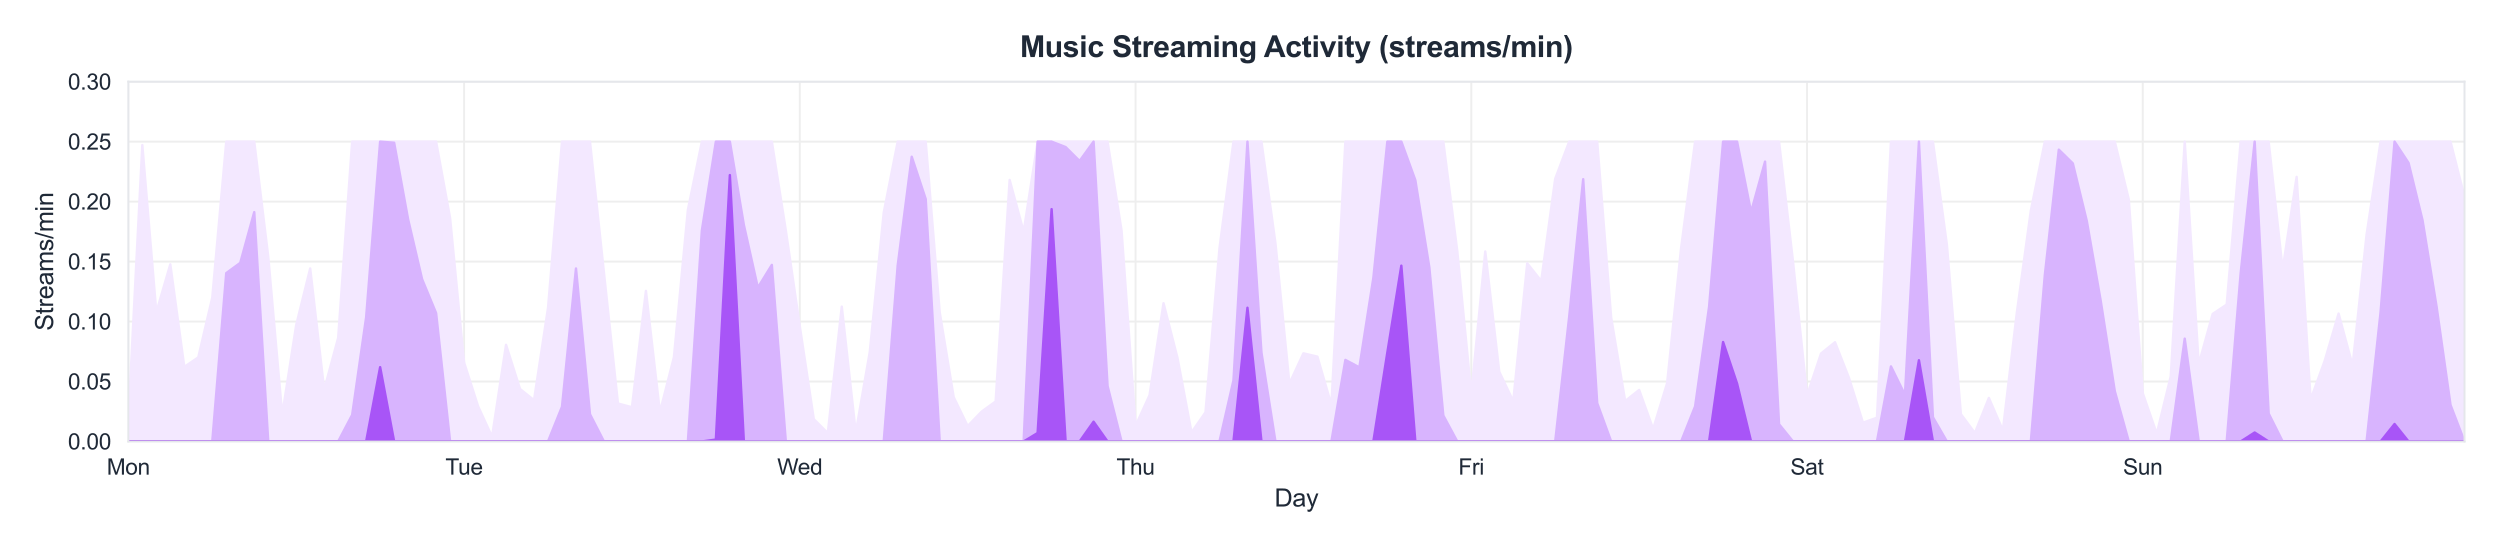 <?xml version="1.0" encoding="utf-8" standalone="no"?>
<!DOCTYPE svg PUBLIC "-//W3C//DTD SVG 1.1//EN"
  "http://www.w3.org/Graphics/SVG/1.1/DTD/svg11.dtd">
<svg xmlns:xlink="http://www.w3.org/1999/xlink" viewBox="0 0 1014.14 221.99" xmlns="http://www.w3.org/2000/svg" version="1.1">
 <defs>
  <style type="text/css">*{stroke-linejoin: round; stroke-linecap: butt}</style>
 </defs>
 <g id="figure_1">
  <g id="patch_1">
   <path d="M 0 221.99 
L 1014.14 221.99 
L 1014.14 -0 
L 0 -0 
z
" style="fill: #ffffff"/>
  </g>
  <g id="axes_1">
   <g id="patch_2">
    <path d="M 52.06 179.097 
L 999.74 179.097 
L 999.74 33.136 
L 52.06 33.136 
z
" style="fill: #ffffff"/>
   </g>
   <g id="matplotlib.axis_1">
    <g id="xtick_1">
     <g id="line2d_1">
      <path d="M 52.06 179.097 
L 52.06 33.136 
" clip-path="url(#p624a021c42)" style="fill: none; stroke: #eeeeee; stroke-width: 0.8; stroke-linecap: round"/>
     </g>
     <g id="text_1">
      <!-- Mon -->
      <g style="fill: #1f2937" transform="translate(43.307 192.539) scale(0.09 -0.09)">
       <defs>
        <path id="ArialMT-4d" d="M 475 0 
L 475 4581 
L 1388 4581 
L 2472 1338 
Q 2622 884 2691 659 
Q 2769 909 2934 1394 
L 4031 4581 
L 4847 4581 
L 4847 0 
L 4263 0 
L 4263 3834 
L 2931 0 
L 2384 0 
L 1059 3900 
L 1059 0 
L 475 0 
z
" transform="scale(0.016)"/>
        <path id="ArialMT-6f" d="M 213 1659 
Q 213 2581 725 3025 
Q 1153 3394 1769 3394 
Q 2453 3394 2887 2945 
Q 3322 2497 3322 1706 
Q 3322 1066 3130 698 
Q 2938 331 2570 128 
Q 2203 -75 1769 -75 
Q 1072 -75 642 372 
Q 213 819 213 1659 
z
M 791 1659 
Q 791 1022 1069 705 
Q 1347 388 1769 388 
Q 2188 388 2466 706 
Q 2744 1025 2744 1678 
Q 2744 2294 2464 2611 
Q 2184 2928 1769 2928 
Q 1347 2928 1069 2612 
Q 791 2297 791 1659 
z
" transform="scale(0.016)"/>
        <path id="ArialMT-6e" d="M 422 0 
L 422 3319 
L 928 3319 
L 928 2847 
Q 1294 3394 1984 3394 
Q 2284 3394 2536 3286 
Q 2788 3178 2913 3003 
Q 3038 2828 3088 2588 
Q 3119 2431 3119 2041 
L 3119 0 
L 2556 0 
L 2556 2019 
Q 2556 2363 2490 2533 
Q 2425 2703 2258 2804 
Q 2091 2906 1866 2906 
Q 1506 2906 1245 2678 
Q 984 2450 984 1813 
L 984 0 
L 422 0 
z
" transform="scale(0.016)"/>
       </defs>
       <use xlink:href="#ArialMT-4d"/>
       <use xlink:href="#ArialMT-6f" transform="translate(83.301 0)"/>
       <use xlink:href="#ArialMT-6e" transform="translate(138.916 0)"/>
      </g>
     </g>
    </g>
    <g id="xtick_2">
     <g id="line2d_2">
      <path d="M 188.254 179.097 
L 188.254 33.136 
" clip-path="url(#p624a021c42)" style="fill: none; stroke: #eeeeee; stroke-width: 0.8; stroke-linecap: round"/>
     </g>
     <g id="text_2">
      <!-- Tue -->
      <g style="fill: #1f2937" transform="translate(180.669 192.539) scale(0.09 -0.09)">
       <defs>
        <path id="ArialMT-54" d="M 1659 0 
L 1659 4041 
L 150 4041 
L 150 4581 
L 3781 4581 
L 3781 4041 
L 2266 4041 
L 2266 0 
L 1659 0 
z
" transform="scale(0.016)"/>
        <path id="ArialMT-75" d="M 2597 0 
L 2597 488 
Q 2209 -75 1544 -75 
Q 1250 -75 995 37 
Q 741 150 617 320 
Q 494 491 444 738 
Q 409 903 409 1263 
L 409 3319 
L 972 3319 
L 972 1478 
Q 972 1038 1006 884 
Q 1059 663 1231 536 
Q 1403 409 1656 409 
Q 1909 409 2131 539 
Q 2353 669 2445 892 
Q 2538 1116 2538 1541 
L 2538 3319 
L 3100 3319 
L 3100 0 
L 2597 0 
z
" transform="scale(0.016)"/>
        <path id="ArialMT-65" d="M 2694 1069 
L 3275 997 
Q 3138 488 2766 206 
Q 2394 -75 1816 -75 
Q 1088 -75 661 373 
Q 234 822 234 1631 
Q 234 2469 665 2931 
Q 1097 3394 1784 3394 
Q 2450 3394 2872 2941 
Q 3294 2488 3294 1666 
Q 3294 1616 3291 1516 
L 816 1516 
Q 847 969 1125 678 
Q 1403 388 1819 388 
Q 2128 388 2347 550 
Q 2566 713 2694 1069 
z
M 847 1978 
L 2700 1978 
Q 2663 2397 2488 2606 
Q 2219 2931 1791 2931 
Q 1403 2931 1139 2672 
Q 875 2413 847 1978 
z
" transform="scale(0.016)"/>
       </defs>
       <use xlink:href="#ArialMT-54"/>
       <use xlink:href="#ArialMT-75" transform="translate(57.334 0)"/>
       <use xlink:href="#ArialMT-65" transform="translate(112.949 0)"/>
      </g>
     </g>
    </g>
    <g id="xtick_3">
     <g id="line2d_3">
      <path d="M 324.447 179.097 
L 324.447 33.136 
" clip-path="url(#p624a021c42)" style="fill: none; stroke: #eeeeee; stroke-width: 0.8; stroke-linecap: round"/>
     </g>
     <g id="text_3">
      <!-- Wed -->
      <g style="fill: #1f2937" transform="translate(315.274 192.539) scale(0.09 -0.09)">
       <defs>
        <path id="ArialMT-57" d="M 1294 0 
L 78 4581 
L 700 4581 
L 1397 1578 
Q 1509 1106 1591 641 
Q 1766 1375 1797 1488 
L 2669 4581 
L 3400 4581 
L 4056 2263 
Q 4303 1400 4413 641 
Q 4500 1075 4641 1638 
L 5359 4581 
L 5969 4581 
L 4713 0 
L 4128 0 
L 3163 3491 
Q 3041 3928 3019 4028 
Q 2947 3713 2884 3491 
L 1913 0 
L 1294 0 
z
" transform="scale(0.016)"/>
        <path id="ArialMT-64" d="M 2575 0 
L 2575 419 
Q 2259 -75 1647 -75 
Q 1250 -75 917 144 
Q 584 363 401 755 
Q 219 1147 219 1656 
Q 219 2153 384 2558 
Q 550 2963 881 3178 
Q 1213 3394 1622 3394 
Q 1922 3394 2156 3267 
Q 2391 3141 2538 2938 
L 2538 4581 
L 3097 4581 
L 3097 0 
L 2575 0 
z
M 797 1656 
Q 797 1019 1065 703 
Q 1334 388 1700 388 
Q 2069 388 2326 689 
Q 2584 991 2584 1609 
Q 2584 2291 2321 2609 
Q 2059 2928 1675 2928 
Q 1300 2928 1048 2622 
Q 797 2316 797 1656 
z
" transform="scale(0.016)"/>
       </defs>
       <use xlink:href="#ArialMT-57"/>
       <use xlink:href="#ArialMT-65" transform="translate(92.635 0)"/>
       <use xlink:href="#ArialMT-64" transform="translate(148.25 0)"/>
      </g>
     </g>
    </g>
    <g id="xtick_4">
     <g id="line2d_4">
      <path d="M 460.641 179.097 
L 460.641 33.136 
" clip-path="url(#p624a021c42)" style="fill: none; stroke: #eeeeee; stroke-width: 0.8; stroke-linecap: round"/>
     </g>
     <g id="text_4">
      <!-- Thu -->
      <g style="fill: #1f2937" transform="translate(452.887 192.539) scale(0.09 -0.09)">
       <defs>
        <path id="ArialMT-68" d="M 422 0 
L 422 4581 
L 984 4581 
L 984 2938 
Q 1378 3394 1978 3394 
Q 2347 3394 2619 3248 
Q 2891 3103 3008 2847 
Q 3125 2591 3125 2103 
L 3125 0 
L 2563 0 
L 2563 2103 
Q 2563 2525 2380 2717 
Q 2197 2909 1863 2909 
Q 1613 2909 1392 2779 
Q 1172 2650 1078 2428 
Q 984 2206 984 1816 
L 984 0 
L 422 0 
z
" transform="scale(0.016)"/>
       </defs>
       <use xlink:href="#ArialMT-54"/>
       <use xlink:href="#ArialMT-68" transform="translate(61.084 0)"/>
       <use xlink:href="#ArialMT-75" transform="translate(116.699 0)"/>
      </g>
     </g>
    </g>
    <g id="xtick_5">
     <g id="line2d_5">
      <path d="M 596.834 179.097 
L 596.834 33.136 
" clip-path="url(#p624a021c42)" style="fill: none; stroke: #eeeeee; stroke-width: 0.8; stroke-linecap: round"/>
     </g>
     <g id="text_5">
      <!-- Fri -->
      <g style="fill: #1f2937" transform="translate(591.588 192.539) scale(0.09 -0.09)">
       <defs>
        <path id="ArialMT-46" d="M 525 0 
L 525 4581 
L 3616 4581 
L 3616 4041 
L 1131 4041 
L 1131 2622 
L 3281 2622 
L 3281 2081 
L 1131 2081 
L 1131 0 
L 525 0 
z
" transform="scale(0.016)"/>
        <path id="ArialMT-72" d="M 416 0 
L 416 3319 
L 922 3319 
L 922 2816 
Q 1116 3169 1280 3281 
Q 1444 3394 1641 3394 
Q 1925 3394 2219 3213 
L 2025 2691 
Q 1819 2813 1613 2813 
Q 1428 2813 1281 2702 
Q 1134 2591 1072 2394 
Q 978 2094 978 1738 
L 978 0 
L 416 0 
z
" transform="scale(0.016)"/>
        <path id="ArialMT-69" d="M 425 3934 
L 425 4581 
L 988 4581 
L 988 3934 
L 425 3934 
z
M 425 0 
L 425 3319 
L 988 3319 
L 988 0 
L 425 0 
z
" transform="scale(0.016)"/>
       </defs>
       <use xlink:href="#ArialMT-46"/>
       <use xlink:href="#ArialMT-72" transform="translate(61.084 0)"/>
       <use xlink:href="#ArialMT-69" transform="translate(94.385 0)"/>
      </g>
     </g>
    </g>
    <g id="xtick_6">
     <g id="line2d_6">
      <path d="M 733.028 179.097 
L 733.028 33.136 
" clip-path="url(#p624a021c42)" style="fill: none; stroke: #eeeeee; stroke-width: 0.8; stroke-linecap: round"/>
     </g>
     <g id="text_6">
      <!-- Sat -->
      <g style="fill: #1f2937" transform="translate(726.274 192.539) scale(0.09 -0.09)">
       <defs>
        <path id="ArialMT-53" d="M 288 1472 
L 859 1522 
Q 900 1178 1048 958 
Q 1197 738 1509 602 
Q 1822 466 2213 466 
Q 2559 466 2825 569 
Q 3091 672 3220 851 
Q 3350 1031 3350 1244 
Q 3350 1459 3225 1620 
Q 3100 1781 2813 1891 
Q 2628 1963 1997 2114 
Q 1366 2266 1113 2400 
Q 784 2572 623 2826 
Q 463 3081 463 3397 
Q 463 3744 659 4045 
Q 856 4347 1234 4503 
Q 1613 4659 2075 4659 
Q 2584 4659 2973 4495 
Q 3363 4331 3572 4012 
Q 3781 3694 3797 3291 
L 3216 3247 
Q 3169 3681 2898 3903 
Q 2628 4125 2100 4125 
Q 1550 4125 1298 3923 
Q 1047 3722 1047 3438 
Q 1047 3191 1225 3031 
Q 1400 2872 2139 2705 
Q 2878 2538 3153 2413 
Q 3553 2228 3743 1945 
Q 3934 1663 3934 1294 
Q 3934 928 3725 604 
Q 3516 281 3123 101 
Q 2731 -78 2241 -78 
Q 1619 -78 1198 103 
Q 778 284 539 648 
Q 300 1013 288 1472 
z
" transform="scale(0.016)"/>
        <path id="ArialMT-61" d="M 2588 409 
Q 2275 144 1986 34 
Q 1697 -75 1366 -75 
Q 819 -75 525 192 
Q 231 459 231 875 
Q 231 1119 342 1320 
Q 453 1522 633 1644 
Q 813 1766 1038 1828 
Q 1203 1872 1538 1913 
Q 2219 1994 2541 2106 
Q 2544 2222 2544 2253 
Q 2544 2597 2384 2738 
Q 2169 2928 1744 2928 
Q 1347 2928 1158 2789 
Q 969 2650 878 2297 
L 328 2372 
Q 403 2725 575 2942 
Q 747 3159 1072 3276 
Q 1397 3394 1825 3394 
Q 2250 3394 2515 3294 
Q 2781 3194 2906 3042 
Q 3031 2891 3081 2659 
Q 3109 2516 3109 2141 
L 3109 1391 
Q 3109 606 3145 398 
Q 3181 191 3288 0 
L 2700 0 
Q 2613 175 2588 409 
z
M 2541 1666 
Q 2234 1541 1622 1453 
Q 1275 1403 1131 1340 
Q 988 1278 909 1158 
Q 831 1038 831 891 
Q 831 666 1001 516 
Q 1172 366 1500 366 
Q 1825 366 2078 508 
Q 2331 650 2450 897 
Q 2541 1088 2541 1459 
L 2541 1666 
z
" transform="scale(0.016)"/>
        <path id="ArialMT-74" d="M 1650 503 
L 1731 6 
Q 1494 -44 1306 -44 
Q 1000 -44 831 53 
Q 663 150 594 308 
Q 525 466 525 972 
L 525 2881 
L 113 2881 
L 113 3319 
L 525 3319 
L 525 4141 
L 1084 4478 
L 1084 3319 
L 1650 3319 
L 1650 2881 
L 1084 2881 
L 1084 941 
Q 1084 700 1114 631 
Q 1144 563 1211 522 
Q 1278 481 1403 481 
Q 1497 481 1650 503 
z
" transform="scale(0.016)"/>
       </defs>
       <use xlink:href="#ArialMT-53"/>
       <use xlink:href="#ArialMT-61" transform="translate(66.699 0)"/>
       <use xlink:href="#ArialMT-74" transform="translate(122.314 0)"/>
      </g>
     </g>
    </g>
    <g id="xtick_7">
     <g id="line2d_7">
      <path d="M 869.221 179.097 
L 869.221 33.136 
" clip-path="url(#p624a021c42)" style="fill: none; stroke: #eeeeee; stroke-width: 0.8; stroke-linecap: round"/>
     </g>
     <g id="text_7">
      <!-- Sun -->
      <g style="fill: #1f2937" transform="translate(861.215 192.539) scale(0.09 -0.09)">
       <use xlink:href="#ArialMT-53"/>
       <use xlink:href="#ArialMT-75" transform="translate(66.699 0)"/>
       <use xlink:href="#ArialMT-6e" transform="translate(122.314 0)"/>
      </g>
     </g>
    </g>
    <g id="text_8">
     <!-- Day -->
     <g style="fill: #1f2937" transform="translate(517.009 205.485) scale(0.1 -0.1)">
      <defs>
       <path id="ArialMT-44" d="M 494 0 
L 494 4581 
L 2072 4581 
Q 2606 4581 2888 4516 
Q 3281 4425 3559 4188 
Q 3922 3881 4101 3404 
Q 4281 2928 4281 2316 
Q 4281 1794 4159 1391 
Q 4038 988 3847 723 
Q 3656 459 3429 307 
Q 3203 156 2883 78 
Q 2563 0 2147 0 
L 494 0 
z
M 1100 541 
L 2078 541 
Q 2531 541 2789 625 
Q 3047 709 3200 863 
Q 3416 1078 3536 1442 
Q 3656 1806 3656 2325 
Q 3656 3044 3420 3430 
Q 3184 3816 2847 3947 
Q 2603 4041 2063 4041 
L 1100 4041 
L 1100 541 
z
" transform="scale(0.016)"/>
       <path id="ArialMT-79" d="M 397 -1278 
L 334 -750 
Q 519 -800 656 -800 
Q 844 -800 956 -737 
Q 1069 -675 1141 -563 
Q 1194 -478 1313 -144 
Q 1328 -97 1363 -6 
L 103 3319 
L 709 3319 
L 1400 1397 
Q 1534 1031 1641 628 
Q 1738 1016 1872 1384 
L 2581 3319 
L 3144 3319 
L 1881 -56 
Q 1678 -603 1566 -809 
Q 1416 -1088 1222 -1217 
Q 1028 -1347 759 -1347 
Q 597 -1347 397 -1278 
z
" transform="scale(0.016)"/>
      </defs>
      <use xlink:href="#ArialMT-44"/>
      <use xlink:href="#ArialMT-61" transform="translate(72.217 0)"/>
      <use xlink:href="#ArialMT-79" transform="translate(127.832 0)"/>
     </g>
    </g>
   </g>
   <g id="matplotlib.axis_2">
    <g id="ytick_1">
     <g id="line2d_8">
      <path d="M 52.06 179.097 
L 999.74 179.097 
" clip-path="url(#p624a021c42)" style="fill: none; stroke: #eeeeee; stroke-width: 0.8; stroke-linecap: round"/>
     </g>
     <g id="text_9">
      <!-- 0.00 -->
      <g style="fill: #1f2937" transform="translate(27.545 182.318) scale(0.09 -0.09)">
       <defs>
        <path id="ArialMT-30" d="M 266 2259 
Q 266 3072 433 3567 
Q 600 4063 929 4331 
Q 1259 4600 1759 4600 
Q 2128 4600 2406 4451 
Q 2684 4303 2865 4023 
Q 3047 3744 3150 3342 
Q 3253 2941 3253 2259 
Q 3253 1453 3087 958 
Q 2922 463 2592 192 
Q 2263 -78 1759 -78 
Q 1097 -78 719 397 
Q 266 969 266 2259 
z
M 844 2259 
Q 844 1131 1108 757 
Q 1372 384 1759 384 
Q 2147 384 2411 759 
Q 2675 1134 2675 2259 
Q 2675 3391 2411 3762 
Q 2147 4134 1753 4134 
Q 1366 4134 1134 3806 
Q 844 3388 844 2259 
z
" transform="scale(0.016)"/>
        <path id="ArialMT-2e" d="M 581 0 
L 581 641 
L 1222 641 
L 1222 0 
L 581 0 
z
" transform="scale(0.016)"/>
       </defs>
       <use xlink:href="#ArialMT-30"/>
       <use xlink:href="#ArialMT-2e" transform="translate(55.615 0)"/>
       <use xlink:href="#ArialMT-30" transform="translate(83.398 0)"/>
       <use xlink:href="#ArialMT-30" transform="translate(139.014 0)"/>
      </g>
     </g>
    </g>
    <g id="ytick_2">
     <g id="line2d_9">
      <path d="M 52.06 154.77 
L 999.74 154.77 
" clip-path="url(#p624a021c42)" style="fill: none; stroke: #eeeeee; stroke-width: 0.8; stroke-linecap: round"/>
     </g>
     <g id="text_10">
      <!-- 0.05 -->
      <g style="fill: #1f2937" transform="translate(27.545 157.991) scale(0.09 -0.09)">
       <defs>
        <path id="ArialMT-35" d="M 266 1200 
L 856 1250 
Q 922 819 1161 601 
Q 1400 384 1738 384 
Q 2144 384 2425 690 
Q 2706 997 2706 1503 
Q 2706 1984 2436 2262 
Q 2166 2541 1728 2541 
Q 1456 2541 1237 2417 
Q 1019 2294 894 2097 
L 366 2166 
L 809 4519 
L 3088 4519 
L 3088 3981 
L 1259 3981 
L 1013 2750 
Q 1425 3038 1878 3038 
Q 2478 3038 2890 2622 
Q 3303 2206 3303 1553 
Q 3303 931 2941 478 
Q 2500 -78 1738 -78 
Q 1113 -78 717 272 
Q 322 622 266 1200 
z
" transform="scale(0.016)"/>
       </defs>
       <use xlink:href="#ArialMT-30"/>
       <use xlink:href="#ArialMT-2e" transform="translate(55.615 0)"/>
       <use xlink:href="#ArialMT-30" transform="translate(83.398 0)"/>
       <use xlink:href="#ArialMT-35" transform="translate(139.014 0)"/>
      </g>
     </g>
    </g>
    <g id="ytick_3">
     <g id="line2d_10">
      <path d="M 52.06 130.443 
L 999.74 130.443 
" clip-path="url(#p624a021c42)" style="fill: none; stroke: #eeeeee; stroke-width: 0.8; stroke-linecap: round"/>
     </g>
     <g id="text_11">
      <!-- 0.10 -->
      <g style="fill: #1f2937" transform="translate(27.545 133.664) scale(0.09 -0.09)">
       <defs>
        <path id="ArialMT-31" d="M 2384 0 
L 1822 0 
L 1822 3584 
Q 1619 3391 1289 3197 
Q 959 3003 697 2906 
L 697 3450 
Q 1169 3672 1522 3987 
Q 1875 4303 2022 4600 
L 2384 4600 
L 2384 0 
z
" transform="scale(0.016)"/>
       </defs>
       <use xlink:href="#ArialMT-30"/>
       <use xlink:href="#ArialMT-2e" transform="translate(55.615 0)"/>
       <use xlink:href="#ArialMT-31" transform="translate(83.398 0)"/>
       <use xlink:href="#ArialMT-30" transform="translate(139.014 0)"/>
      </g>
     </g>
    </g>
    <g id="ytick_4">
     <g id="line2d_11">
      <path d="M 52.06 106.116 
L 999.74 106.116 
" clip-path="url(#p624a021c42)" style="fill: none; stroke: #eeeeee; stroke-width: 0.8; stroke-linecap: round"/>
     </g>
     <g id="text_12">
      <!-- 0.15 -->
      <g style="fill: #1f2937" transform="translate(27.545 109.337) scale(0.09 -0.09)">
       <use xlink:href="#ArialMT-30"/>
       <use xlink:href="#ArialMT-2e" transform="translate(55.615 0)"/>
       <use xlink:href="#ArialMT-31" transform="translate(83.398 0)"/>
       <use xlink:href="#ArialMT-35" transform="translate(139.014 0)"/>
      </g>
     </g>
    </g>
    <g id="ytick_5">
     <g id="line2d_12">
      <path d="M 52.06 81.789 
L 999.74 81.789 
" clip-path="url(#p624a021c42)" style="fill: none; stroke: #eeeeee; stroke-width: 0.8; stroke-linecap: round"/>
     </g>
     <g id="text_13">
      <!-- 0.20 -->
      <g style="fill: #1f2937" transform="translate(27.545 85.01) scale(0.09 -0.09)">
       <defs>
        <path id="ArialMT-32" d="M 3222 541 
L 3222 0 
L 194 0 
Q 188 203 259 391 
Q 375 700 629 1000 
Q 884 1300 1366 1694 
Q 2113 2306 2375 2664 
Q 2638 3022 2638 3341 
Q 2638 3675 2398 3904 
Q 2159 4134 1775 4134 
Q 1369 4134 1125 3890 
Q 881 3647 878 3216 
L 300 3275 
Q 359 3922 746 4261 
Q 1134 4600 1788 4600 
Q 2447 4600 2831 4234 
Q 3216 3869 3216 3328 
Q 3216 3053 3103 2787 
Q 2991 2522 2730 2228 
Q 2469 1934 1863 1422 
Q 1356 997 1212 845 
Q 1069 694 975 541 
L 3222 541 
z
" transform="scale(0.016)"/>
       </defs>
       <use xlink:href="#ArialMT-30"/>
       <use xlink:href="#ArialMT-2e" transform="translate(55.615 0)"/>
       <use xlink:href="#ArialMT-32" transform="translate(83.398 0)"/>
       <use xlink:href="#ArialMT-30" transform="translate(139.014 0)"/>
      </g>
     </g>
    </g>
    <g id="ytick_6">
     <g id="line2d_13">
      <path d="M 52.06 57.462 
L 999.74 57.462 
" clip-path="url(#p624a021c42)" style="fill: none; stroke: #eeeeee; stroke-width: 0.8; stroke-linecap: round"/>
     </g>
     <g id="text_14">
      <!-- 0.25 -->
      <g style="fill: #1f2937" transform="translate(27.545 60.684) scale(0.09 -0.09)">
       <use xlink:href="#ArialMT-30"/>
       <use xlink:href="#ArialMT-2e" transform="translate(55.615 0)"/>
       <use xlink:href="#ArialMT-32" transform="translate(83.398 0)"/>
       <use xlink:href="#ArialMT-35" transform="translate(139.014 0)"/>
      </g>
     </g>
    </g>
    <g id="ytick_7">
     <g id="line2d_14">
      <path d="M 52.06 33.136 
L 999.74 33.136 
" clip-path="url(#p624a021c42)" style="fill: none; stroke: #eeeeee; stroke-width: 0.8; stroke-linecap: round"/>
     </g>
     <g id="text_15">
      <!-- 0.30 -->
      <g style="fill: #1f2937" transform="translate(27.545 36.357) scale(0.09 -0.09)">
       <defs>
        <path id="ArialMT-33" d="M 269 1209 
L 831 1284 
Q 928 806 1161 595 
Q 1394 384 1728 384 
Q 2125 384 2398 659 
Q 2672 934 2672 1341 
Q 2672 1728 2419 1979 
Q 2166 2231 1775 2231 
Q 1616 2231 1378 2169 
L 1441 2663 
Q 1497 2656 1531 2656 
Q 1891 2656 2178 2843 
Q 2466 3031 2466 3422 
Q 2466 3731 2256 3934 
Q 2047 4138 1716 4138 
Q 1388 4138 1169 3931 
Q 950 3725 888 3313 
L 325 3413 
Q 428 3978 793 4289 
Q 1159 4600 1703 4600 
Q 2078 4600 2393 4439 
Q 2709 4278 2876 4000 
Q 3044 3722 3044 3409 
Q 3044 3113 2884 2869 
Q 2725 2625 2413 2481 
Q 2819 2388 3044 2092 
Q 3269 1797 3269 1353 
Q 3269 753 2831 336 
Q 2394 -81 1725 -81 
Q 1122 -81 723 278 
Q 325 638 269 1209 
z
" transform="scale(0.016)"/>
       </defs>
       <use xlink:href="#ArialMT-30"/>
       <use xlink:href="#ArialMT-2e" transform="translate(55.615 0)"/>
       <use xlink:href="#ArialMT-33" transform="translate(83.398 0)"/>
       <use xlink:href="#ArialMT-30" transform="translate(139.014 0)"/>
      </g>
     </g>
    </g>
    <g id="text_16">
     <!-- Streams/min -->
     <g style="fill: #1f2937" transform="translate(21.558 134.176) rotate(-90) scale(0.1 -0.1)">
      <defs>
       <path id="ArialMT-6d" d="M 422 0 
L 422 3319 
L 925 3319 
L 925 2853 
Q 1081 3097 1340 3245 
Q 1600 3394 1931 3394 
Q 2300 3394 2536 3241 
Q 2772 3088 2869 2813 
Q 3263 3394 3894 3394 
Q 4388 3394 4653 3120 
Q 4919 2847 4919 2278 
L 4919 0 
L 4359 0 
L 4359 2091 
Q 4359 2428 4304 2576 
Q 4250 2725 4106 2815 
Q 3963 2906 3769 2906 
Q 3419 2906 3187 2673 
Q 2956 2441 2956 1928 
L 2956 0 
L 2394 0 
L 2394 2156 
Q 2394 2531 2256 2718 
Q 2119 2906 1806 2906 
Q 1569 2906 1367 2781 
Q 1166 2656 1075 2415 
Q 984 2175 984 1722 
L 984 0 
L 422 0 
z
" transform="scale(0.016)"/>
       <path id="ArialMT-73" d="M 197 991 
L 753 1078 
Q 800 744 1014 566 
Q 1228 388 1613 388 
Q 2000 388 2187 545 
Q 2375 703 2375 916 
Q 2375 1106 2209 1216 
Q 2094 1291 1634 1406 
Q 1016 1563 777 1677 
Q 538 1791 414 1992 
Q 291 2194 291 2438 
Q 291 2659 392 2848 
Q 494 3038 669 3163 
Q 800 3259 1026 3326 
Q 1253 3394 1513 3394 
Q 1903 3394 2198 3281 
Q 2494 3169 2634 2976 
Q 2775 2784 2828 2463 
L 2278 2388 
Q 2241 2644 2061 2787 
Q 1881 2931 1553 2931 
Q 1166 2931 1000 2803 
Q 834 2675 834 2503 
Q 834 2394 903 2306 
Q 972 2216 1119 2156 
Q 1203 2125 1616 2013 
Q 2213 1853 2448 1751 
Q 2684 1650 2818 1456 
Q 2953 1263 2953 975 
Q 2953 694 2789 445 
Q 2625 197 2315 61 
Q 2006 -75 1616 -75 
Q 969 -75 630 194 
Q 291 463 197 991 
z
" transform="scale(0.016)"/>
       <path id="ArialMT-2f" d="M 0 -78 
L 1328 4659 
L 1778 4659 
L 453 -78 
L 0 -78 
z
" transform="scale(0.016)"/>
      </defs>
      <use xlink:href="#ArialMT-53"/>
      <use xlink:href="#ArialMT-74" transform="translate(66.699 0)"/>
      <use xlink:href="#ArialMT-72" transform="translate(94.482 0)"/>
      <use xlink:href="#ArialMT-65" transform="translate(127.783 0)"/>
      <use xlink:href="#ArialMT-61" transform="translate(183.398 0)"/>
      <use xlink:href="#ArialMT-6d" transform="translate(239.014 0)"/>
      <use xlink:href="#ArialMT-73" transform="translate(322.314 0)"/>
      <use xlink:href="#ArialMT-2f" transform="translate(372.314 0)"/>
      <use xlink:href="#ArialMT-6d" transform="translate(400.098 0)"/>
      <use xlink:href="#ArialMT-69" transform="translate(483.398 0)"/>
      <use xlink:href="#ArialMT-6e" transform="translate(505.615 0)"/>
     </g>
    </g>
   </g>
   <g id="FillBetweenPolyCollection_1">
    <defs>
     <path id="mcee91251e3" d="M 52.06 -51.824 
L 52.06 -42.893 
L 57.735 -42.893 
L 63.41 -42.893 
L 69.084 -42.893 
L 74.759 -42.893 
L 80.434 -42.893 
L 86.109 -42.893 
L 91.783 -42.893 
L 97.458 -42.893 
L 103.133 -42.893 
L 108.807 -42.893 
L 114.482 -42.893 
L 120.157 -42.893 
L 125.832 -42.893 
L 131.506 -42.893 
L 137.181 -42.893 
L 142.856 -42.893 
L 148.531 -42.893 
L 154.205 -42.893 
L 159.88 -42.893 
L 165.555 -42.893 
L 171.229 -42.893 
L 176.904 -42.893 
L 182.579 -42.893 
L 188.254 -42.893 
L 193.928 -42.893 
L 199.603 -42.893 
L 205.278 -42.893 
L 210.953 -42.893 
L 216.627 -42.893 
L 222.302 -42.893 
L 227.977 -42.893 
L 233.652 -42.893 
L 239.326 -42.893 
L 245.001 -42.893 
L 250.676 -42.893 
L 256.35 -42.893 
L 262.025 -42.893 
L 267.7 -42.893 
L 273.375 -42.893 
L 279.049 -42.893 
L 284.724 -42.893 
L 290.399 -42.893 
L 296.074 -42.893 
L 301.748 -42.893 
L 307.423 -42.893 
L 313.098 -42.893 
L 318.772 -42.893 
L 324.447 -42.893 
L 330.122 -42.893 
L 335.797 -42.893 
L 341.471 -42.893 
L 347.146 -42.893 
L 352.821 -42.893 
L 358.496 -42.893 
L 364.17 -42.893 
L 369.845 -42.893 
L 375.52 -42.893 
L 381.195 -42.893 
L 386.869 -42.893 
L 392.544 -42.893 
L 398.219 -42.893 
L 403.893 -42.893 
L 409.568 -42.893 
L 415.243 -42.893 
L 420.918 -42.893 
L 426.592 -42.893 
L 432.267 -42.893 
L 437.942 -42.893 
L 443.617 -42.893 
L 449.291 -42.893 
L 454.966 -42.893 
L 460.641 -42.893 
L 466.315 -42.893 
L 471.99 -42.893 
L 477.665 -42.893 
L 483.34 -42.893 
L 489.014 -42.893 
L 494.689 -42.893 
L 500.364 -42.893 
L 506.039 -42.893 
L 511.713 -42.893 
L 517.388 -42.893 
L 523.063 -42.893 
L 528.738 -42.893 
L 534.412 -42.893 
L 540.087 -42.893 
L 545.762 -42.893 
L 551.436 -42.893 
L 557.111 -42.893 
L 562.786 -42.893 
L 568.461 -42.893 
L 574.135 -42.893 
L 579.81 -42.893 
L 585.485 -42.893 
L 591.16 -42.893 
L 596.834 -42.893 
L 602.509 -42.893 
L 608.184 -42.893 
L 613.858 -42.893 
L 619.533 -42.893 
L 625.208 -42.893 
L 630.883 -42.893 
L 636.557 -42.893 
L 642.232 -42.893 
L 647.907 -42.893 
L 653.582 -42.893 
L 659.256 -42.893 
L 664.931 -42.893 
L 670.606 -42.893 
L 676.281 -42.893 
L 681.955 -42.893 
L 687.63 -42.893 
L 693.305 -42.893 
L 698.979 -42.893 
L 704.654 -42.893 
L 710.329 -42.893 
L 716.004 -42.893 
L 721.678 -42.893 
L 727.353 -42.893 
L 733.028 -42.893 
L 738.703 -42.893 
L 744.377 -42.893 
L 750.052 -42.893 
L 755.727 -42.893 
L 761.401 -42.893 
L 767.076 -42.893 
L 772.751 -42.893 
L 778.426 -42.893 
L 784.1 -42.893 
L 789.775 -42.893 
L 795.45 -42.893 
L 801.125 -42.893 
L 806.799 -42.893 
L 812.474 -42.893 
L 818.149 -42.893 
L 823.824 -42.893 
L 829.498 -42.893 
L 835.173 -42.893 
L 840.848 -42.893 
L 846.522 -42.893 
L 852.197 -42.893 
L 857.872 -42.893 
L 863.547 -42.893 
L 869.221 -42.893 
L 874.896 -42.893 
L 880.571 -42.893 
L 886.246 -42.893 
L 891.92 -42.893 
L 897.595 -42.893 
L 903.27 -42.893 
L 908.944 -42.893 
L 914.619 -42.893 
L 920.294 -42.893 
L 925.969 -42.893 
L 931.643 -42.893 
L 937.318 -42.893 
L 942.993 -42.893 
L 948.668 -42.893 
L 954.342 -42.893 
L 960.017 -42.893 
L 965.692 -42.893 
L 971.367 -42.893 
L 977.041 -42.893 
L 982.716 -42.893 
L 988.391 -42.893 
L 994.065 -42.893 
L 999.74 -42.893 
L 999.74 -142.116 
L 999.74 -142.116 
L 994.065 -164.528 
L 988.391 -164.528 
L 982.716 -164.528 
L 977.041 -164.528 
L 971.367 -164.528 
L 965.692 -164.528 
L 960.017 -126.774 
L 954.342 -73.681 
L 948.668 -94.78 
L 942.993 -75.513 
L 937.318 -59.906 
L 931.643 -150.237 
L 925.969 -112.676 
L 920.294 -164.528 
L 914.619 -164.528 
L 908.944 -164.528 
L 903.27 -98.437 
L 897.595 -94.644 
L 891.92 -74.226 
L 886.246 -164.528 
L 880.571 -69.275 
L 874.896 -46.045 
L 869.221 -62.507 
L 863.547 -141.114 
L 857.872 -164.528 
L 852.197 -164.528 
L 846.522 -164.528 
L 840.848 -164.528 
L 835.173 -164.528 
L 829.498 -164.528 
L 823.824 -136.557 
L 818.149 -95.194 
L 812.474 -47.406 
L 806.799 -60.561 
L 801.125 -46.351 
L 795.45 -53.972 
L 789.775 -122.624 
L 784.1 -164.528 
L 778.426 -164.528 
L 772.751 -164.528 
L 767.076 -164.528 
L 761.401 -52.541 
L 755.727 -50.522 
L 750.052 -68.667 
L 744.377 -83.153 
L 738.703 -78.576 
L 733.028 -61.56 
L 727.353 -115.775 
L 721.678 -164.528 
L 716.004 -164.528 
L 710.329 -164.528 
L 704.654 -164.528 
L 698.979 -164.528 
L 693.305 -164.528 
L 687.63 -164.528 
L 681.955 -121.41 
L 676.281 -66.551 
L 670.606 -47.983 
L 664.931 -63.805 
L 659.256 -59.293 
L 653.582 -93.11 
L 647.907 -164.528 
L 642.232 -164.528 
L 636.557 -164.528 
L 630.883 -149.477 
L 625.208 -107.984 
L 619.533 -115.169 
L 613.858 -59.219 
L 608.184 -71.177 
L 602.509 -119.967 
L 596.834 -62.235 
L 591.16 -120.054 
L 585.485 -164.528 
L 579.81 -164.528 
L 574.135 -164.528 
L 568.461 -164.528 
L 562.786 -164.528 
L 557.111 -164.528 
L 551.436 -164.528 
L 545.762 -164.528 
L 540.087 -57.673 
L 534.412 -77.314 
L 528.738 -78.657 
L 523.063 -66.369 
L 517.388 -123.311 
L 511.713 -164.528 
L 506.039 -164.528 
L 500.364 -164.528 
L 494.689 -121.227 
L 489.014 -54.728 
L 483.34 -46.57 
L 477.665 -76.733 
L 471.99 -98.982 
L 466.315 -61.655 
L 460.641 -49.235 
L 454.966 -128.437 
L 449.291 -164.528 
L 443.617 -164.528 
L 437.942 -164.528 
L 432.267 -164.528 
L 426.592 -164.528 
L 420.918 -164.528 
L 415.243 -127.973 
L 409.568 -148.994 
L 403.893 -59.127 
L 398.219 -55.02 
L 392.544 -49.157 
L 386.869 -60.876 
L 381.195 -95.309 
L 375.52 -164.528 
L 369.845 -164.528 
L 364.17 -164.528 
L 358.496 -135.737 
L 352.821 -79.107 
L 347.146 -46.519 
L 341.471 -97.61 
L 335.797 -46.309 
L 330.122 -51.947 
L 324.447 -89.582 
L 318.772 -128.499 
L 313.098 -164.528 
L 307.423 -164.528 
L 301.748 -164.528 
L 296.074 -164.528 
L 290.399 -164.528 
L 284.724 -164.528 
L 279.049 -136.865 
L 273.375 -77.064 
L 267.7 -54.793 
L 262.025 -103.982 
L 256.35 -56.784 
L 250.676 -58.307 
L 245.001 -111.276 
L 239.326 -164.528 
L 233.652 -164.528 
L 227.977 -164.528 
L 222.302 -97.031 
L 216.627 -59.654 
L 210.953 -64.185 
L 205.278 -82.108 
L 199.603 -44.805 
L 193.928 -57.203 
L 188.254 -74.963 
L 182.579 -133.548 
L 176.904 -164.528 
L 171.229 -164.528 
L 165.555 -164.528 
L 159.88 -164.528 
L 154.205 -164.528 
L 148.531 -164.528 
L 142.856 -164.528 
L 137.181 -84.934 
L 131.506 -63.904 
L 125.832 -113.085 
L 120.157 -90.132 
L 114.482 -53.715 
L 108.807 -117.884 
L 103.133 -164.528 
L 97.458 -164.528 
L 91.783 -164.528 
L 86.109 -101.253 
L 80.434 -77.017 
L 74.759 -73.144 
L 69.084 -114.753 
L 63.41 -95.283 
L 57.735 -163.142 
L 52.06 -51.824 
z
" style="stroke: #f3e8ff"/>
    </defs>
    <g clip-path="url(#p624a021c42)">
     <use xlink:href="#mcee91251e3" x="0" y="221.99" style="fill: #f3e8ff; stroke: #f3e8ff"/>
    </g>
   </g>
   <g id="FillBetweenPolyCollection_2">
    <defs>
     <path id="m4df727dea1" d="M 52.06 -42.893 
L 52.06 -42.893 
L 57.735 -42.893 
L 63.41 -42.893 
L 69.084 -42.893 
L 74.759 -42.893 
L 80.434 -42.893 
L 86.109 -42.893 
L 91.783 -42.893 
L 97.458 -42.893 
L 103.133 -42.893 
L 108.807 -42.893 
L 114.482 -42.893 
L 120.157 -42.893 
L 125.832 -42.893 
L 131.506 -42.893 
L 137.181 -42.893 
L 142.856 -42.893 
L 148.531 -42.893 
L 154.205 -42.893 
L 159.88 -42.893 
L 165.555 -42.893 
L 171.229 -42.893 
L 176.904 -42.893 
L 182.579 -42.893 
L 188.254 -42.893 
L 193.928 -42.893 
L 199.603 -42.893 
L 205.278 -42.893 
L 210.953 -42.893 
L 216.627 -42.893 
L 222.302 -42.893 
L 227.977 -42.893 
L 233.652 -42.893 
L 239.326 -42.893 
L 245.001 -42.893 
L 250.676 -42.893 
L 256.35 -42.893 
L 262.025 -42.893 
L 267.7 -42.893 
L 273.375 -42.893 
L 279.049 -42.893 
L 284.724 -42.893 
L 290.399 -42.893 
L 296.074 -42.893 
L 301.748 -42.893 
L 307.423 -42.893 
L 313.098 -42.893 
L 318.772 -42.893 
L 324.447 -42.893 
L 330.122 -42.893 
L 335.797 -42.893 
L 341.471 -42.893 
L 347.146 -42.893 
L 352.821 -42.893 
L 358.496 -42.893 
L 364.17 -42.893 
L 369.845 -42.893 
L 375.52 -42.893 
L 381.195 -42.893 
L 386.869 -42.893 
L 392.544 -42.893 
L 398.219 -42.893 
L 403.893 -42.893 
L 409.568 -42.893 
L 415.243 -42.893 
L 420.918 -42.893 
L 426.592 -42.893 
L 432.267 -42.893 
L 437.942 -42.893 
L 443.617 -42.893 
L 449.291 -42.893 
L 454.966 -42.893 
L 460.641 -42.893 
L 466.315 -42.893 
L 471.99 -42.893 
L 477.665 -42.893 
L 483.34 -42.893 
L 489.014 -42.893 
L 494.689 -42.893 
L 500.364 -42.893 
L 506.039 -42.893 
L 511.713 -42.893 
L 517.388 -42.893 
L 523.063 -42.893 
L 528.738 -42.893 
L 534.412 -42.893 
L 540.087 -42.893 
L 545.762 -42.893 
L 551.436 -42.893 
L 557.111 -42.893 
L 562.786 -42.893 
L 568.461 -42.893 
L 574.135 -42.893 
L 579.81 -42.893 
L 585.485 -42.893 
L 591.16 -42.893 
L 596.834 -42.893 
L 602.509 -42.893 
L 608.184 -42.893 
L 613.858 -42.893 
L 619.533 -42.893 
L 625.208 -42.893 
L 630.883 -42.893 
L 636.557 -42.893 
L 642.232 -42.893 
L 647.907 -42.893 
L 653.582 -42.893 
L 659.256 -42.893 
L 664.931 -42.893 
L 670.606 -42.893 
L 676.281 -42.893 
L 681.955 -42.893 
L 687.63 -42.893 
L 693.305 -42.893 
L 698.979 -42.893 
L 704.654 -42.893 
L 710.329 -42.893 
L 716.004 -42.893 
L 721.678 -42.893 
L 727.353 -42.893 
L 733.028 -42.893 
L 738.703 -42.893 
L 744.377 -42.893 
L 750.052 -42.893 
L 755.727 -42.893 
L 761.401 -42.893 
L 767.076 -42.893 
L 772.751 -42.893 
L 778.426 -42.893 
L 784.1 -42.893 
L 789.775 -42.893 
L 795.45 -42.893 
L 801.125 -42.893 
L 806.799 -42.893 
L 812.474 -42.893 
L 818.149 -42.893 
L 823.824 -42.893 
L 829.498 -42.893 
L 835.173 -42.893 
L 840.848 -42.893 
L 846.522 -42.893 
L 852.197 -42.893 
L 857.872 -42.893 
L 863.547 -42.893 
L 869.221 -42.893 
L 874.896 -42.893 
L 880.571 -42.893 
L 886.246 -42.893 
L 891.92 -42.893 
L 897.595 -42.893 
L 903.27 -42.893 
L 908.944 -42.893 
L 914.619 -42.893 
L 920.294 -42.893 
L 925.969 -42.893 
L 931.643 -42.893 
L 937.318 -42.893 
L 942.993 -42.893 
L 948.668 -42.893 
L 954.342 -42.893 
L 960.017 -42.893 
L 965.692 -42.893 
L 971.367 -42.893 
L 977.041 -42.893 
L 982.716 -42.893 
L 988.391 -42.893 
L 994.065 -42.893 
L 999.74 -42.893 
L 999.74 -42.893 
L 999.74 -42.893 
L 994.065 -57.716 
L 988.391 -97.719 
L 982.716 -132.61 
L 977.041 -155.899 
L 971.367 -164.528 
L 965.692 -95.298 
L 960.017 -42.893 
L 954.342 -42.893 
L 948.668 -42.893 
L 942.993 -42.893 
L 937.318 -42.893 
L 931.643 -42.893 
L 925.969 -42.893 
L 920.294 -54.237 
L 914.619 -164.528 
L 908.944 -111.126 
L 903.27 -42.893 
L 897.595 -42.893 
L 891.92 -42.893 
L 886.246 -84.611 
L 880.571 -42.893 
L 874.896 -42.893 
L 869.221 -42.893 
L 863.547 -42.893 
L 857.872 -63.33 
L 852.197 -99.742 
L 846.522 -132.315 
L 840.848 -155.707 
L 835.173 -161.272 
L 829.498 -110.394 
L 823.824 -42.893 
L 818.149 -42.893 
L 812.474 -42.893 
L 806.799 -42.893 
L 801.125 -42.893 
L 795.45 -42.893 
L 789.775 -42.893 
L 784.1 -52.747 
L 778.426 -164.528 
L 772.751 -61.825 
L 767.076 -73.343 
L 761.401 -42.893 
L 755.727 -42.893 
L 750.052 -42.893 
L 744.377 -42.893 
L 738.703 -42.893 
L 733.028 -42.893 
L 727.353 -42.893 
L 721.678 -49.908 
L 716.004 -156.427 
L 710.329 -135.979 
L 704.654 -164.528 
L 698.979 -164.528 
L 693.305 -97.556 
L 687.63 -57.12 
L 681.955 -42.893 
L 676.281 -42.893 
L 670.606 -42.893 
L 664.931 -42.893 
L 659.256 -42.893 
L 653.582 -42.893 
L 647.907 -58.46 
L 642.232 -149.287 
L 636.557 -93.502 
L 630.883 -42.893 
L 625.208 -42.893 
L 619.533 -42.893 
L 613.858 -42.893 
L 608.184 -42.893 
L 602.509 -42.893 
L 596.834 -42.893 
L 591.16 -42.893 
L 585.485 -53.434 
L 579.81 -113.543 
L 574.135 -148.903 
L 568.461 -164.528 
L 562.786 -164.528 
L 557.111 -109.241 
L 551.436 -72.952 
L 545.762 -75.986 
L 540.087 -42.893 
L 534.412 -42.893 
L 528.738 -42.893 
L 523.063 -42.893 
L 517.388 -42.893 
L 511.713 -78.97 
L 506.039 -164.528 
L 500.364 -67.658 
L 494.689 -42.893 
L 489.014 -42.893 
L 483.34 -42.893 
L 477.665 -42.893 
L 471.99 -42.893 
L 466.315 -42.893 
L 460.641 -42.893 
L 454.966 -42.893 
L 449.291 -65.376 
L 443.617 -164.528 
L 437.942 -156.686 
L 432.267 -162.334 
L 426.592 -164.528 
L 420.918 -164.528 
L 415.243 -42.893 
L 409.568 -42.893 
L 403.893 -42.893 
L 398.219 -42.893 
L 392.544 -42.893 
L 386.869 -42.893 
L 381.195 -42.893 
L 375.52 -141.236 
L 369.845 -158.404 
L 364.17 -114.398 
L 358.496 -42.893 
L 352.821 -42.893 
L 347.146 -42.893 
L 341.471 -42.893 
L 335.797 -42.893 
L 330.122 -42.893 
L 324.447 -42.893 
L 318.772 -42.893 
L 313.098 -114.526 
L 307.423 -105.301 
L 301.748 -130.729 
L 296.074 -164.528 
L 290.399 -164.528 
L 284.724 -128.508 
L 279.049 -42.893 
L 273.375 -42.893 
L 267.7 -42.893 
L 262.025 -42.893 
L 256.35 -42.893 
L 250.676 -42.893 
L 245.001 -42.893 
L 239.326 -53.957 
L 233.652 -113.073 
L 227.977 -56.983 
L 222.302 -42.893 
L 216.627 -42.893 
L 210.953 -42.893 
L 205.278 -42.893 
L 199.603 -42.893 
L 193.928 -42.893 
L 188.254 -42.893 
L 182.579 -42.893 
L 176.904 -94.97 
L 171.229 -108.706 
L 165.555 -132.979 
L 159.88 -164.087 
L 154.205 -164.528 
L 148.531 -93.274 
L 142.856 -53.668 
L 137.181 -42.893 
L 131.506 -42.893 
L 125.832 -42.893 
L 120.157 -42.893 
L 114.482 -42.893 
L 108.807 -42.893 
L 103.133 -135.933 
L 97.458 -115.342 
L 91.783 -111.199 
L 86.109 -42.893 
L 80.434 -42.893 
L 74.759 -42.893 
L 69.084 -42.893 
L 63.41 -42.893 
L 57.735 -42.893 
L 52.06 -42.893 
z
" style="stroke: #d8b4fe"/>
    </defs>
    <g clip-path="url(#p624a021c42)">
     <use xlink:href="#m4df727dea1" x="0" y="221.99" style="fill: #d8b4fe; stroke: #d8b4fe"/>
    </g>
   </g>
   <g id="FillBetweenPolyCollection_3">
    <defs>
     <path id="mcfdea8cfe6" d="M 52.06 -42.893 
L 52.06 -42.893 
L 57.735 -42.893 
L 63.41 -42.893 
L 69.084 -42.893 
L 74.759 -42.893 
L 80.434 -42.893 
L 86.109 -42.893 
L 91.783 -42.893 
L 97.458 -42.893 
L 103.133 -42.893 
L 108.807 -42.893 
L 114.482 -42.893 
L 120.157 -42.893 
L 125.832 -42.893 
L 131.506 -42.893 
L 137.181 -42.893 
L 142.856 -42.893 
L 148.531 -42.893 
L 154.205 -42.893 
L 159.88 -42.893 
L 165.555 -42.893 
L 171.229 -42.893 
L 176.904 -42.893 
L 182.579 -42.893 
L 188.254 -42.893 
L 193.928 -42.893 
L 199.603 -42.893 
L 205.278 -42.893 
L 210.953 -42.893 
L 216.627 -42.893 
L 222.302 -42.893 
L 227.977 -42.893 
L 233.652 -42.893 
L 239.326 -42.893 
L 245.001 -42.893 
L 250.676 -42.893 
L 256.35 -42.893 
L 262.025 -42.893 
L 267.7 -42.893 
L 273.375 -42.893 
L 279.049 -42.893 
L 284.724 -42.893 
L 290.399 -42.893 
L 296.074 -42.893 
L 301.748 -42.893 
L 307.423 -42.893 
L 313.098 -42.893 
L 318.772 -42.893 
L 324.447 -42.893 
L 330.122 -42.893 
L 335.797 -42.893 
L 341.471 -42.893 
L 347.146 -42.893 
L 352.821 -42.893 
L 358.496 -42.893 
L 364.17 -42.893 
L 369.845 -42.893 
L 375.52 -42.893 
L 381.195 -42.893 
L 386.869 -42.893 
L 392.544 -42.893 
L 398.219 -42.893 
L 403.893 -42.893 
L 409.568 -42.893 
L 415.243 -42.893 
L 420.918 -42.893 
L 426.592 -42.893 
L 432.267 -42.893 
L 437.942 -42.893 
L 443.617 -42.893 
L 449.291 -42.893 
L 454.966 -42.893 
L 460.641 -42.893 
L 466.315 -42.893 
L 471.99 -42.893 
L 477.665 -42.893 
L 483.34 -42.893 
L 489.014 -42.893 
L 494.689 -42.893 
L 500.364 -42.893 
L 506.039 -42.893 
L 511.713 -42.893 
L 517.388 -42.893 
L 523.063 -42.893 
L 528.738 -42.893 
L 534.412 -42.893 
L 540.087 -42.893 
L 545.762 -42.893 
L 551.436 -42.893 
L 557.111 -42.893 
L 562.786 -42.893 
L 568.461 -42.893 
L 574.135 -42.893 
L 579.81 -42.893 
L 585.485 -42.893 
L 591.16 -42.893 
L 596.834 -42.893 
L 602.509 -42.893 
L 608.184 -42.893 
L 613.858 -42.893 
L 619.533 -42.893 
L 625.208 -42.893 
L 630.883 -42.893 
L 636.557 -42.893 
L 642.232 -42.893 
L 647.907 -42.893 
L 653.582 -42.893 
L 659.256 -42.893 
L 664.931 -42.893 
L 670.606 -42.893 
L 676.281 -42.893 
L 681.955 -42.893 
L 687.63 -42.893 
L 693.305 -42.893 
L 698.979 -42.893 
L 704.654 -42.893 
L 710.329 -42.893 
L 716.004 -42.893 
L 721.678 -42.893 
L 727.353 -42.893 
L 733.028 -42.893 
L 738.703 -42.893 
L 744.377 -42.893 
L 750.052 -42.893 
L 755.727 -42.893 
L 761.401 -42.893 
L 767.076 -42.893 
L 772.751 -42.893 
L 778.426 -42.893 
L 784.1 -42.893 
L 789.775 -42.893 
L 795.45 -42.893 
L 801.125 -42.893 
L 806.799 -42.893 
L 812.474 -42.893 
L 818.149 -42.893 
L 823.824 -42.893 
L 829.498 -42.893 
L 835.173 -42.893 
L 840.848 -42.893 
L 846.522 -42.893 
L 852.197 -42.893 
L 857.872 -42.893 
L 863.547 -42.893 
L 869.221 -42.893 
L 874.896 -42.893 
L 880.571 -42.893 
L 886.246 -42.893 
L 891.92 -42.893 
L 897.595 -42.893 
L 903.27 -42.893 
L 908.944 -42.893 
L 914.619 -42.893 
L 920.294 -42.893 
L 925.969 -42.893 
L 931.643 -42.893 
L 937.318 -42.893 
L 942.993 -42.893 
L 948.668 -42.893 
L 954.342 -42.893 
L 960.017 -42.893 
L 965.692 -42.893 
L 971.367 -42.893 
L 977.041 -42.893 
L 982.716 -42.893 
L 988.391 -42.893 
L 994.065 -42.893 
L 999.74 -42.893 
L 999.74 -42.893 
L 999.74 -42.893 
L 994.065 -42.893 
L 988.391 -42.893 
L 982.716 -42.893 
L 977.041 -42.893 
L 971.367 -49.98 
L 965.692 -42.893 
L 960.017 -42.893 
L 954.342 -42.893 
L 948.668 -42.893 
L 942.993 -42.893 
L 937.318 -42.893 
L 931.643 -42.893 
L 925.969 -42.893 
L 920.294 -42.893 
L 914.619 -46.534 
L 908.944 -42.893 
L 903.27 -42.893 
L 897.595 -42.893 
L 891.92 -42.893 
L 886.246 -42.893 
L 880.571 -42.893 
L 874.896 -42.893 
L 869.221 -42.893 
L 863.547 -42.893 
L 857.872 -42.893 
L 852.197 -42.893 
L 846.522 -42.893 
L 840.848 -42.893 
L 835.173 -42.893 
L 829.498 -42.893 
L 823.824 -42.893 
L 818.149 -42.893 
L 812.474 -42.893 
L 806.799 -42.893 
L 801.125 -42.893 
L 795.45 -42.893 
L 789.775 -42.893 
L 784.1 -42.893 
L 778.426 -75.848 
L 772.751 -42.893 
L 767.076 -42.893 
L 761.401 -42.893 
L 755.727 -42.893 
L 750.052 -42.893 
L 744.377 -42.893 
L 738.703 -42.893 
L 733.028 -42.893 
L 727.353 -42.893 
L 721.678 -42.893 
L 716.004 -42.893 
L 710.329 -42.893 
L 704.654 -66.354 
L 698.979 -83.236 
L 693.305 -42.893 
L 687.63 -42.893 
L 681.955 -42.893 
L 676.281 -42.893 
L 670.606 -42.893 
L 664.931 -42.893 
L 659.256 -42.893 
L 653.582 -42.893 
L 647.907 -42.893 
L 642.232 -42.893 
L 636.557 -42.893 
L 630.883 -42.893 
L 625.208 -42.893 
L 619.533 -42.893 
L 613.858 -42.893 
L 608.184 -42.893 
L 602.509 -42.893 
L 596.834 -42.893 
L 591.16 -42.893 
L 585.485 -42.893 
L 579.81 -42.893 
L 574.135 -42.893 
L 568.461 -114.215 
L 562.786 -78.988 
L 557.111 -42.893 
L 551.436 -42.893 
L 545.762 -42.893 
L 540.087 -42.893 
L 534.412 -42.893 
L 528.738 -42.893 
L 523.063 -42.893 
L 517.388 -42.893 
L 511.713 -42.893 
L 506.039 -97.138 
L 500.364 -42.893 
L 494.689 -42.893 
L 489.014 -42.893 
L 483.34 -42.893 
L 477.665 -42.893 
L 471.99 -42.893 
L 466.315 -42.893 
L 460.641 -42.893 
L 454.966 -42.893 
L 449.291 -42.893 
L 443.617 -50.915 
L 437.942 -42.893 
L 432.267 -42.893 
L 426.592 -137.14 
L 420.918 -46.335 
L 415.243 -42.893 
L 409.568 -42.893 
L 403.893 -42.893 
L 398.219 -42.893 
L 392.544 -42.893 
L 386.869 -42.893 
L 381.195 -42.893 
L 375.52 -42.893 
L 369.845 -42.893 
L 364.17 -42.893 
L 358.496 -42.893 
L 352.821 -42.893 
L 347.146 -42.893 
L 341.471 -42.893 
L 335.797 -42.893 
L 330.122 -42.893 
L 324.447 -42.893 
L 318.772 -42.893 
L 313.098 -42.893 
L 307.423 -42.893 
L 301.748 -42.893 
L 296.074 -150.954 
L 290.399 -43.673 
L 284.724 -42.893 
L 279.049 -42.893 
L 273.375 -42.893 
L 267.7 -42.893 
L 262.025 -42.893 
L 256.35 -42.893 
L 250.676 -42.893 
L 245.001 -42.893 
L 239.326 -42.893 
L 233.652 -42.893 
L 227.977 -42.893 
L 222.302 -42.893 
L 216.627 -42.893 
L 210.953 -42.893 
L 205.278 -42.893 
L 199.603 -42.893 
L 193.928 -42.893 
L 188.254 -42.893 
L 182.579 -42.893 
L 176.904 -42.893 
L 171.229 -42.893 
L 165.555 -42.893 
L 159.88 -42.893 
L 154.205 -73.038 
L 148.531 -42.893 
L 142.856 -42.893 
L 137.181 -42.893 
L 131.506 -42.893 
L 125.832 -42.893 
L 120.157 -42.893 
L 114.482 -42.893 
L 108.807 -42.893 
L 103.133 -42.893 
L 97.458 -42.893 
L 91.783 -42.893 
L 86.109 -42.893 
L 80.434 -42.893 
L 74.759 -42.893 
L 69.084 -42.893 
L 63.41 -42.893 
L 57.735 -42.893 
L 52.06 -42.893 
z
" style="stroke: #a855f7"/>
    </defs>
    <g clip-path="url(#p624a021c42)">
     <use xlink:href="#mcfdea8cfe6" x="0" y="221.99" style="fill: #a855f7; stroke: #a855f7"/>
    </g>
   </g>
   <g id="FillBetweenPolyCollection_4">
    <defs>
     <path id="ma1d58b342a" d="M 52.06 -42.893 
L 52.06 -42.893 
L 57.735 -42.893 
L 63.41 -42.893 
L 69.084 -42.893 
L 74.759 -42.893 
L 80.434 -42.893 
L 86.109 -42.893 
L 91.783 -42.893 
L 97.458 -42.893 
L 103.133 -42.893 
L 108.807 -42.893 
L 114.482 -42.893 
L 120.157 -42.893 
L 125.832 -42.893 
L 131.506 -42.893 
L 137.181 -42.893 
L 142.856 -42.893 
L 148.531 -42.893 
L 154.205 -42.893 
L 159.88 -42.893 
L 165.555 -42.893 
L 171.229 -42.893 
L 176.904 -42.893 
L 182.579 -42.893 
L 188.254 -42.893 
L 193.928 -42.893 
L 199.603 -42.893 
L 205.278 -42.893 
L 210.953 -42.893 
L 216.627 -42.893 
L 222.302 -42.893 
L 227.977 -42.893 
L 233.652 -42.893 
L 239.326 -42.893 
L 245.001 -42.893 
L 250.676 -42.893 
L 256.35 -42.893 
L 262.025 -42.893 
L 267.7 -42.893 
L 273.375 -42.893 
L 279.049 -42.893 
L 284.724 -42.893 
L 290.399 -42.893 
L 296.074 -42.893 
L 301.748 -42.893 
L 307.423 -42.893 
L 313.098 -42.893 
L 318.772 -42.893 
L 324.447 -42.893 
L 330.122 -42.893 
L 335.797 -42.893 
L 341.471 -42.893 
L 347.146 -42.893 
L 352.821 -42.893 
L 358.496 -42.893 
L 364.17 -42.893 
L 369.845 -42.893 
L 375.52 -42.893 
L 381.195 -42.893 
L 386.869 -42.893 
L 392.544 -42.893 
L 398.219 -42.893 
L 403.893 -42.893 
L 409.568 -42.893 
L 415.243 -42.893 
L 420.918 -42.893 
L 426.592 -42.893 
L 432.267 -42.893 
L 437.942 -42.893 
L 443.617 -42.893 
L 449.291 -42.893 
L 454.966 -42.893 
L 460.641 -42.893 
L 466.315 -42.893 
L 471.99 -42.893 
L 477.665 -42.893 
L 483.34 -42.893 
L 489.014 -42.893 
L 494.689 -42.893 
L 500.364 -42.893 
L 506.039 -42.893 
L 511.713 -42.893 
L 517.388 -42.893 
L 523.063 -42.893 
L 528.738 -42.893 
L 534.412 -42.893 
L 540.087 -42.893 
L 545.762 -42.893 
L 551.436 -42.893 
L 557.111 -42.893 
L 562.786 -42.893 
L 568.461 -42.893 
L 574.135 -42.893 
L 579.81 -42.893 
L 585.485 -42.893 
L 591.16 -42.893 
L 596.834 -42.893 
L 602.509 -42.893 
L 608.184 -42.893 
L 613.858 -42.893 
L 619.533 -42.893 
L 625.208 -42.893 
L 630.883 -42.893 
L 636.557 -42.893 
L 642.232 -42.893 
L 647.907 -42.893 
L 653.582 -42.893 
L 659.256 -42.893 
L 664.931 -42.893 
L 670.606 -42.893 
L 676.281 -42.893 
L 681.955 -42.893 
L 687.63 -42.893 
L 693.305 -42.893 
L 698.979 -42.893 
L 704.654 -42.893 
L 710.329 -42.893 
L 716.004 -42.893 
L 721.678 -42.893 
L 727.353 -42.893 
L 733.028 -42.893 
L 738.703 -42.893 
L 744.377 -42.893 
L 750.052 -42.893 
L 755.727 -42.893 
L 761.401 -42.893 
L 767.076 -42.893 
L 772.751 -42.893 
L 778.426 -42.893 
L 784.1 -42.893 
L 789.775 -42.893 
L 795.45 -42.893 
L 801.125 -42.893 
L 806.799 -42.893 
L 812.474 -42.893 
L 818.149 -42.893 
L 823.824 -42.893 
L 829.498 -42.893 
L 835.173 -42.893 
L 840.848 -42.893 
L 846.522 -42.893 
L 852.197 -42.893 
L 857.872 -42.893 
L 863.547 -42.893 
L 869.221 -42.893 
L 874.896 -42.893 
L 880.571 -42.893 
L 886.246 -42.893 
L 891.92 -42.893 
L 897.595 -42.893 
L 903.27 -42.893 
L 908.944 -42.893 
L 914.619 -42.893 
L 920.294 -42.893 
L 925.969 -42.893 
L 931.643 -42.893 
L 937.318 -42.893 
L 942.993 -42.893 
L 948.668 -42.893 
L 954.342 -42.893 
L 960.017 -42.893 
L 965.692 -42.893 
L 971.367 -42.893 
L 977.041 -42.893 
L 982.716 -42.893 
L 988.391 -42.893 
L 994.065 -42.893 
L 999.74 -42.893 
L 999.74 -42.893 
L 999.74 -42.893 
L 994.065 -42.893 
L 988.391 -42.893 
L 982.716 -42.893 
L 977.041 -42.893 
L 971.367 -42.893 
L 965.692 -42.893 
L 960.017 -42.893 
L 954.342 -42.893 
L 948.668 -42.893 
L 942.993 -42.893 
L 937.318 -42.893 
L 931.643 -42.893 
L 925.969 -42.893 
L 920.294 -42.893 
L 914.619 -42.893 
L 908.944 -42.893 
L 903.27 -42.893 
L 897.595 -42.893 
L 891.92 -42.893 
L 886.246 -42.893 
L 880.571 -42.893 
L 874.896 -42.893 
L 869.221 -42.893 
L 863.547 -42.893 
L 857.872 -42.893 
L 852.197 -42.893 
L 846.522 -42.893 
L 840.848 -42.893 
L 835.173 -42.893 
L 829.498 -42.893 
L 823.824 -42.893 
L 818.149 -42.893 
L 812.474 -42.893 
L 806.799 -42.893 
L 801.125 -42.893 
L 795.45 -42.893 
L 789.775 -42.893 
L 784.1 -42.893 
L 778.426 -42.893 
L 772.751 -42.893 
L 767.076 -42.893 
L 761.401 -42.893 
L 755.727 -42.893 
L 750.052 -42.893 
L 744.377 -42.893 
L 738.703 -42.893 
L 733.028 -42.893 
L 727.353 -42.893 
L 721.678 -42.893 
L 716.004 -42.893 
L 710.329 -42.893 
L 704.654 -42.893 
L 698.979 -42.893 
L 693.305 -42.893 
L 687.63 -42.893 
L 681.955 -42.893 
L 676.281 -42.893 
L 670.606 -42.893 
L 664.931 -42.893 
L 659.256 -42.893 
L 653.582 -42.893 
L 647.907 -42.893 
L 642.232 -42.893 
L 636.557 -42.893 
L 630.883 -42.893 
L 625.208 -42.893 
L 619.533 -42.893 
L 613.858 -42.893 
L 608.184 -42.893 
L 602.509 -42.893 
L 596.834 -42.893 
L 591.16 -42.893 
L 585.485 -42.893 
L 579.81 -42.893 
L 574.135 -42.893 
L 568.461 -42.893 
L 562.786 -42.893 
L 557.111 -42.893 
L 551.436 -42.893 
L 545.762 -42.893 
L 540.087 -42.893 
L 534.412 -42.893 
L 528.738 -42.893 
L 523.063 -42.893 
L 517.388 -42.893 
L 511.713 -42.893 
L 506.039 -42.893 
L 500.364 -42.893 
L 494.689 -42.893 
L 489.014 -42.893 
L 483.34 -42.893 
L 477.665 -42.893 
L 471.99 -42.893 
L 466.315 -42.893 
L 460.641 -42.893 
L 454.966 -42.893 
L 449.291 -42.893 
L 443.617 -42.893 
L 437.942 -42.893 
L 432.267 -42.893 
L 426.592 -42.893 
L 420.918 -42.893 
L 415.243 -42.893 
L 409.568 -42.893 
L 403.893 -42.893 
L 398.219 -42.893 
L 392.544 -42.893 
L 386.869 -42.893 
L 381.195 -42.893 
L 375.52 -42.893 
L 369.845 -42.893 
L 364.17 -42.893 
L 358.496 -42.893 
L 352.821 -42.893 
L 347.146 -42.893 
L 341.471 -42.893 
L 335.797 -42.893 
L 330.122 -42.893 
L 324.447 -42.893 
L 318.772 -42.893 
L 313.098 -42.893 
L 307.423 -42.893 
L 301.748 -42.893 
L 296.074 -42.893 
L 290.399 -42.893 
L 284.724 -42.893 
L 279.049 -42.893 
L 273.375 -42.893 
L 267.7 -42.893 
L 262.025 -42.893 
L 256.35 -42.893 
L 250.676 -42.893 
L 245.001 -42.893 
L 239.326 -42.893 
L 233.652 -42.893 
L 227.977 -42.893 
L 222.302 -42.893 
L 216.627 -42.893 
L 210.953 -42.893 
L 205.278 -42.893 
L 199.603 -42.893 
L 193.928 -42.893 
L 188.254 -42.893 
L 182.579 -42.893 
L 176.904 -42.893 
L 171.229 -42.893 
L 165.555 -42.893 
L 159.88 -42.893 
L 154.205 -42.893 
L 148.531 -42.893 
L 142.856 -42.893 
L 137.181 -42.893 
L 131.506 -42.893 
L 125.832 -42.893 
L 120.157 -42.893 
L 114.482 -42.893 
L 108.807 -42.893 
L 103.133 -42.893 
L 97.458 -42.893 
L 91.783 -42.893 
L 86.109 -42.893 
L 80.434 -42.893 
L 74.759 -42.893 
L 69.084 -42.893 
L 63.41 -42.893 
L 57.735 -42.893 
L 52.06 -42.893 
z
" style="stroke: #9333ea"/>
    </defs>
    <g clip-path="url(#p624a021c42)">
     <use xlink:href="#ma1d58b342a" x="0" y="221.99" style="fill: #9333ea; stroke: #9333ea"/>
    </g>
   </g>
   <g id="patch_3">
    <path d="M 52.06 179.097 
L 52.06 33.136 
" style="fill: none; stroke: #e5e7eb; stroke-width: 0.8; stroke-linejoin: miter; stroke-linecap: square"/>
   </g>
   <g id="patch_4">
    <path d="M 999.74 179.097 
L 999.74 33.136 
" style="fill: none; stroke: #e5e7eb; stroke-width: 0.8; stroke-linejoin: miter; stroke-linecap: square"/>
   </g>
   <g id="patch_5">
    <path d="M 52.06 179.097 
L 999.74 179.097 
" style="fill: none; stroke: #e5e7eb; stroke-width: 0.8; stroke-linejoin: miter; stroke-linecap: square"/>
   </g>
   <g id="patch_6">
    <path d="M 52.06 33.136 
L 999.74 33.136 
" style="fill: none; stroke: #e5e7eb; stroke-width: 0.8; stroke-linejoin: miter; stroke-linecap: square"/>
   </g>
   <g id="text_17">
    <!-- Music Streaming Activity (streams/min) -->
    <g style="fill: #1f2937" transform="translate(413.766 23.136) scale(0.12 -0.12)">
     <defs>
      <path id="Arial-BoldMT-4d" d="M 453 0 
L 453 4581 
L 1838 4581 
L 2669 1456 
L 3491 4581 
L 4878 4581 
L 4878 0 
L 4019 0 
L 4019 3606 
L 3109 0 
L 2219 0 
L 1313 3606 
L 1313 0 
L 453 0 
z
" transform="scale(0.016)"/>
      <path id="Arial-BoldMT-75" d="M 2644 0 
L 2644 497 
Q 2463 231 2167 78 
Q 1872 -75 1544 -75 
Q 1209 -75 943 72 
Q 678 219 559 484 
Q 441 750 441 1219 
L 441 3319 
L 1319 3319 
L 1319 1794 
Q 1319 1094 1367 936 
Q 1416 778 1544 686 
Q 1672 594 1869 594 
Q 2094 594 2272 717 
Q 2450 841 2515 1023 
Q 2581 1206 2581 1919 
L 2581 3319 
L 3459 3319 
L 3459 0 
L 2644 0 
z
" transform="scale(0.016)"/>
      <path id="Arial-BoldMT-73" d="M 150 947 
L 1031 1081 
Q 1088 825 1259 692 
Q 1431 559 1741 559 
Q 2081 559 2253 684 
Q 2369 772 2369 919 
Q 2369 1019 2306 1084 
Q 2241 1147 2013 1200 
Q 950 1434 666 1628 
Q 272 1897 272 2375 
Q 272 2806 612 3100 
Q 953 3394 1669 3394 
Q 2350 3394 2681 3172 
Q 3013 2950 3138 2516 
L 2309 2363 
Q 2256 2556 2107 2659 
Q 1959 2763 1684 2763 
Q 1338 2763 1188 2666 
Q 1088 2597 1088 2488 
Q 1088 2394 1175 2328 
Q 1294 2241 1995 2081 
Q 2697 1922 2975 1691 
Q 3250 1456 3250 1038 
Q 3250 581 2869 253 
Q 2488 -75 1741 -75 
Q 1063 -75 667 200 
Q 272 475 150 947 
z
" transform="scale(0.016)"/>
      <path id="Arial-BoldMT-69" d="M 459 3769 
L 459 4581 
L 1338 4581 
L 1338 3769 
L 459 3769 
z
M 459 0 
L 459 3319 
L 1338 3319 
L 1338 0 
L 459 0 
z
" transform="scale(0.016)"/>
      <path id="Arial-BoldMT-63" d="M 3353 2338 
L 2488 2181 
Q 2444 2441 2289 2572 
Q 2134 2703 1888 2703 
Q 1559 2703 1364 2476 
Q 1169 2250 1169 1719 
Q 1169 1128 1367 884 
Q 1566 641 1900 641 
Q 2150 641 2309 783 
Q 2469 925 2534 1272 
L 3397 1125 
Q 3263 531 2881 228 
Q 2500 -75 1859 -75 
Q 1131 -75 698 384 
Q 266 844 266 1656 
Q 266 2478 700 2936 
Q 1134 3394 1875 3394 
Q 2481 3394 2839 3133 
Q 3197 2872 3353 2338 
z
" transform="scale(0.016)"/>
      <path id="Arial-BoldMT-20" transform="scale(0.016)"/>
      <path id="Arial-BoldMT-53" d="M 231 1491 
L 1131 1578 
Q 1213 1125 1461 912 
Q 1709 700 2131 700 
Q 2578 700 2804 889 
Q 3031 1078 3031 1331 
Q 3031 1494 2936 1608 
Q 2841 1722 2603 1806 
Q 2441 1863 1863 2006 
Q 1119 2191 819 2459 
Q 397 2838 397 3381 
Q 397 3731 595 4036 
Q 794 4341 1167 4500 
Q 1541 4659 2069 4659 
Q 2931 4659 3367 4281 
Q 3803 3903 3825 3272 
L 2900 3231 
Q 2841 3584 2645 3739 
Q 2450 3894 2059 3894 
Q 1656 3894 1428 3728 
Q 1281 3622 1281 3444 
Q 1281 3281 1419 3166 
Q 1594 3019 2269 2859 
Q 2944 2700 3267 2529 
Q 3591 2359 3773 2064 
Q 3956 1769 3956 1334 
Q 3956 941 3737 597 
Q 3519 253 3119 86 
Q 2719 -81 2122 -81 
Q 1253 -81 787 320 
Q 322 722 231 1491 
z
" transform="scale(0.016)"/>
      <path id="Arial-BoldMT-74" d="M 1981 3319 
L 1981 2619 
L 1381 2619 
L 1381 1281 
Q 1381 875 1398 808 
Q 1416 741 1477 697 
Q 1538 653 1625 653 
Q 1747 653 1978 738 
L 2053 56 
Q 1747 -75 1359 -75 
Q 1122 -75 931 4 
Q 741 84 652 211 
Q 563 338 528 553 
Q 500 706 500 1172 
L 500 2619 
L 97 2619 
L 97 3319 
L 500 3319 
L 500 3978 
L 1381 4491 
L 1381 3319 
L 1981 3319 
z
" transform="scale(0.016)"/>
      <path id="Arial-BoldMT-72" d="M 1300 0 
L 422 0 
L 422 3319 
L 1238 3319 
L 1238 2847 
Q 1447 3181 1614 3287 
Q 1781 3394 1994 3394 
Q 2294 3394 2572 3228 
L 2300 2463 
Q 2078 2606 1888 2606 
Q 1703 2606 1575 2504 
Q 1447 2403 1373 2137 
Q 1300 1872 1300 1025 
L 1300 0 
z
" transform="scale(0.016)"/>
      <path id="Arial-BoldMT-65" d="M 2381 1056 
L 3256 909 
Q 3088 428 2723 176 
Q 2359 -75 1813 -75 
Q 947 -75 531 491 
Q 203 944 203 1634 
Q 203 2459 634 2926 
Q 1066 3394 1725 3394 
Q 2466 3394 2894 2905 
Q 3322 2416 3303 1406 
L 1103 1406 
Q 1113 1016 1316 798 
Q 1519 581 1822 581 
Q 2028 581 2168 693 
Q 2309 806 2381 1056 
z
M 2431 1944 
Q 2422 2325 2234 2523 
Q 2047 2722 1778 2722 
Q 1491 2722 1303 2513 
Q 1116 2303 1119 1944 
L 2431 1944 
z
" transform="scale(0.016)"/>
      <path id="Arial-BoldMT-61" d="M 1116 2306 
L 319 2450 
Q 453 2931 781 3162 
Q 1109 3394 1756 3394 
Q 2344 3394 2631 3255 
Q 2919 3116 3036 2902 
Q 3153 2688 3153 2116 
L 3144 1091 
Q 3144 653 3186 445 
Q 3228 238 3344 0 
L 2475 0 
Q 2441 88 2391 259 
Q 2369 338 2359 363 
Q 2134 144 1878 34 
Q 1622 -75 1331 -75 
Q 819 -75 523 203 
Q 228 481 228 906 
Q 228 1188 362 1408 
Q 497 1628 739 1745 
Q 981 1863 1438 1950 
Q 2053 2066 2291 2166 
L 2291 2253 
Q 2291 2506 2166 2614 
Q 2041 2722 1694 2722 
Q 1459 2722 1328 2630 
Q 1197 2538 1116 2306 
z
M 2291 1594 
Q 2122 1538 1756 1459 
Q 1391 1381 1278 1306 
Q 1106 1184 1106 997 
Q 1106 813 1243 678 
Q 1381 544 1594 544 
Q 1831 544 2047 700 
Q 2206 819 2256 991 
Q 2291 1103 2291 1419 
L 2291 1594 
z
" transform="scale(0.016)"/>
      <path id="Arial-BoldMT-6d" d="M 394 3319 
L 1203 3319 
L 1203 2866 
Q 1638 3394 2238 3394 
Q 2556 3394 2790 3262 
Q 3025 3131 3175 2866 
Q 3394 3131 3647 3262 
Q 3900 3394 4188 3394 
Q 4553 3394 4806 3245 
Q 5059 3097 5184 2809 
Q 5275 2597 5275 2122 
L 5275 0 
L 4397 0 
L 4397 1897 
Q 4397 2391 4306 2534 
Q 4184 2722 3931 2722 
Q 3747 2722 3584 2609 
Q 3422 2497 3350 2280 
Q 3278 2063 3278 1594 
L 3278 0 
L 2400 0 
L 2400 1819 
Q 2400 2303 2353 2443 
Q 2306 2584 2207 2653 
Q 2109 2722 1941 2722 
Q 1738 2722 1575 2612 
Q 1413 2503 1342 2297 
Q 1272 2091 1272 1613 
L 1272 0 
L 394 0 
L 394 3319 
z
" transform="scale(0.016)"/>
      <path id="Arial-BoldMT-6e" d="M 3478 0 
L 2600 0 
L 2600 1694 
Q 2600 2231 2544 2389 
Q 2488 2547 2361 2634 
Q 2234 2722 2056 2722 
Q 1828 2722 1647 2597 
Q 1466 2472 1398 2265 
Q 1331 2059 1331 1503 
L 1331 0 
L 453 0 
L 453 3319 
L 1269 3319 
L 1269 2831 
Q 1703 3394 2363 3394 
Q 2653 3394 2893 3289 
Q 3134 3184 3257 3021 
Q 3381 2859 3429 2653 
Q 3478 2447 3478 2063 
L 3478 0 
z
" transform="scale(0.016)"/>
      <path id="Arial-BoldMT-67" d="M 378 -219 
L 1381 -341 
Q 1406 -516 1497 -581 
Q 1622 -675 1891 -675 
Q 2234 -675 2406 -572 
Q 2522 -503 2581 -350 
Q 2622 -241 2622 53 
L 2622 538 
Q 2228 0 1628 0 
Q 959 0 569 566 
Q 263 1013 263 1678 
Q 263 2513 664 2953 
Q 1066 3394 1663 3394 
Q 2278 3394 2678 2853 
L 2678 3319 
L 3500 3319 
L 3500 341 
Q 3500 -247 3403 -537 
Q 3306 -828 3131 -993 
Q 2956 -1159 2664 -1253 
Q 2372 -1347 1925 -1347 
Q 1081 -1347 728 -1058 
Q 375 -769 375 -325 
Q 375 -281 378 -219 
z
M 1163 1728 
Q 1163 1200 1367 954 
Q 1572 709 1872 709 
Q 2194 709 2416 961 
Q 2638 1213 2638 1706 
Q 2638 2222 2425 2472 
Q 2213 2722 1888 2722 
Q 1572 2722 1367 2476 
Q 1163 2231 1163 1728 
z
" transform="scale(0.016)"/>
      <path id="Arial-BoldMT-41" d="M 4597 0 
L 3591 0 
L 3191 1041 
L 1359 1041 
L 981 0 
L 0 0 
L 1784 4581 
L 2763 4581 
L 4597 0 
z
M 2894 1813 
L 2263 3513 
L 1644 1813 
L 2894 1813 
z
" transform="scale(0.016)"/>
      <path id="Arial-BoldMT-76" d="M 1372 0 
L 34 3319 
L 956 3319 
L 1581 1625 
L 1763 1059 
Q 1834 1275 1853 1344 
Q 1897 1484 1947 1625 
L 2578 3319 
L 3481 3319 
L 2163 0 
L 1372 0 
z
" transform="scale(0.016)"/>
      <path id="Arial-BoldMT-79" d="M 44 3319 
L 978 3319 
L 1772 963 
L 2547 3319 
L 3456 3319 
L 2284 125 
L 2075 -453 
Q 1959 -744 1854 -897 
Q 1750 -1050 1614 -1145 
Q 1478 -1241 1279 -1294 
Q 1081 -1347 831 -1347 
Q 578 -1347 334 -1294 
L 256 -606 
Q 463 -647 628 -647 
Q 934 -647 1081 -467 
Q 1228 -288 1306 -9 
L 44 3319 
z
" transform="scale(0.016)"/>
      <path id="Arial-BoldMT-28" d="M 1916 -1347 
L 1313 -1347 
Q 834 -625 584 153 
Q 334 931 334 1659 
Q 334 2563 644 3369 
Q 913 4069 1325 4659 
L 1925 4659 
Q 1497 3713 1336 3048 
Q 1175 2384 1175 1641 
Q 1175 1128 1270 590 
Q 1366 53 1531 -431 
Q 1641 -750 1916 -1347 
z
" transform="scale(0.016)"/>
      <path id="Arial-BoldMT-2f" d="M -9 -78 
L 1125 4659 
L 1784 4659 
L 638 -78 
L -9 -78 
z
" transform="scale(0.016)"/>
      <path id="Arial-BoldMT-29" d="M 216 -1347 
Q 475 -791 581 -494 
Q 688 -197 778 190 
Q 869 578 912 926 
Q 956 1275 956 1641 
Q 956 2384 797 3048 
Q 638 3713 209 4659 
L 806 4659 
Q 1278 3988 1539 3234 
Q 1800 2481 1800 1706 
Q 1800 1053 1594 306 
Q 1359 -531 822 -1347 
L 216 -1347 
z
" transform="scale(0.016)"/>
     </defs>
     <use xlink:href="#Arial-BoldMT-4d"/>
     <use xlink:href="#Arial-BoldMT-75" transform="translate(83.301 0)"/>
     <use xlink:href="#Arial-BoldMT-73" transform="translate(144.385 0)"/>
     <use xlink:href="#Arial-BoldMT-69" transform="translate(200 0)"/>
     <use xlink:href="#Arial-BoldMT-63" transform="translate(227.783 0)"/>
     <use xlink:href="#Arial-BoldMT-20" transform="translate(283.398 0)"/>
     <use xlink:href="#Arial-BoldMT-53" transform="translate(311.182 0)"/>
     <use xlink:href="#Arial-BoldMT-74" transform="translate(377.881 0)"/>
     <use xlink:href="#Arial-BoldMT-72" transform="translate(411.182 0)"/>
     <use xlink:href="#Arial-BoldMT-65" transform="translate(450.098 0)"/>
     <use xlink:href="#Arial-BoldMT-61" transform="translate(505.713 0)"/>
     <use xlink:href="#Arial-BoldMT-6d" transform="translate(561.328 0)"/>
     <use xlink:href="#Arial-BoldMT-69" transform="translate(650.244 0)"/>
     <use xlink:href="#Arial-BoldMT-6e" transform="translate(678.027 0)"/>
     <use xlink:href="#Arial-BoldMT-67" transform="translate(739.111 0)"/>
     <use xlink:href="#Arial-BoldMT-20" transform="translate(800.195 0)"/>
     <use xlink:href="#Arial-BoldMT-41" transform="translate(824.229 0)"/>
     <use xlink:href="#Arial-BoldMT-63" transform="translate(896.445 0)"/>
     <use xlink:href="#Arial-BoldMT-74" transform="translate(952.061 0)"/>
     <use xlink:href="#Arial-BoldMT-69" transform="translate(985.361 0)"/>
     <use xlink:href="#Arial-BoldMT-76" transform="translate(1013.145 0)"/>
     <use xlink:href="#Arial-BoldMT-69" transform="translate(1068.76 0)"/>
     <use xlink:href="#Arial-BoldMT-74" transform="translate(1096.543 0)"/>
     <use xlink:href="#Arial-BoldMT-79" transform="translate(1129.844 0)"/>
     <use xlink:href="#Arial-BoldMT-20" transform="translate(1185.459 0)"/>
     <use xlink:href="#Arial-BoldMT-28" transform="translate(1213.242 0)"/>
     <use xlink:href="#Arial-BoldMT-73" transform="translate(1246.543 0)"/>
     <use xlink:href="#Arial-BoldMT-74" transform="translate(1302.158 0)"/>
     <use xlink:href="#Arial-BoldMT-72" transform="translate(1335.459 0)"/>
     <use xlink:href="#Arial-BoldMT-65" transform="translate(1374.375 0)"/>
     <use xlink:href="#Arial-BoldMT-61" transform="translate(1429.99 0)"/>
     <use xlink:href="#Arial-BoldMT-6d" transform="translate(1485.605 0)"/>
     <use xlink:href="#Arial-BoldMT-73" transform="translate(1574.521 0)"/>
     <use xlink:href="#Arial-BoldMT-2f" transform="translate(1630.137 0)"/>
     <use xlink:href="#Arial-BoldMT-6d" transform="translate(1657.92 0)"/>
     <use xlink:href="#Arial-BoldMT-69" transform="translate(1746.836 0)"/>
     <use xlink:href="#Arial-BoldMT-6e" transform="translate(1774.619 0)"/>
     <use xlink:href="#Arial-BoldMT-29" transform="translate(1835.703 0)"/>
    </g>
   </g>
  </g>
 </g>
 <defs>
  <clipPath id="p624a021c42">
   <rect x="52.06" y="33.136" width="947.68" height="145.961"/>
  </clipPath>
 </defs>
</svg>
